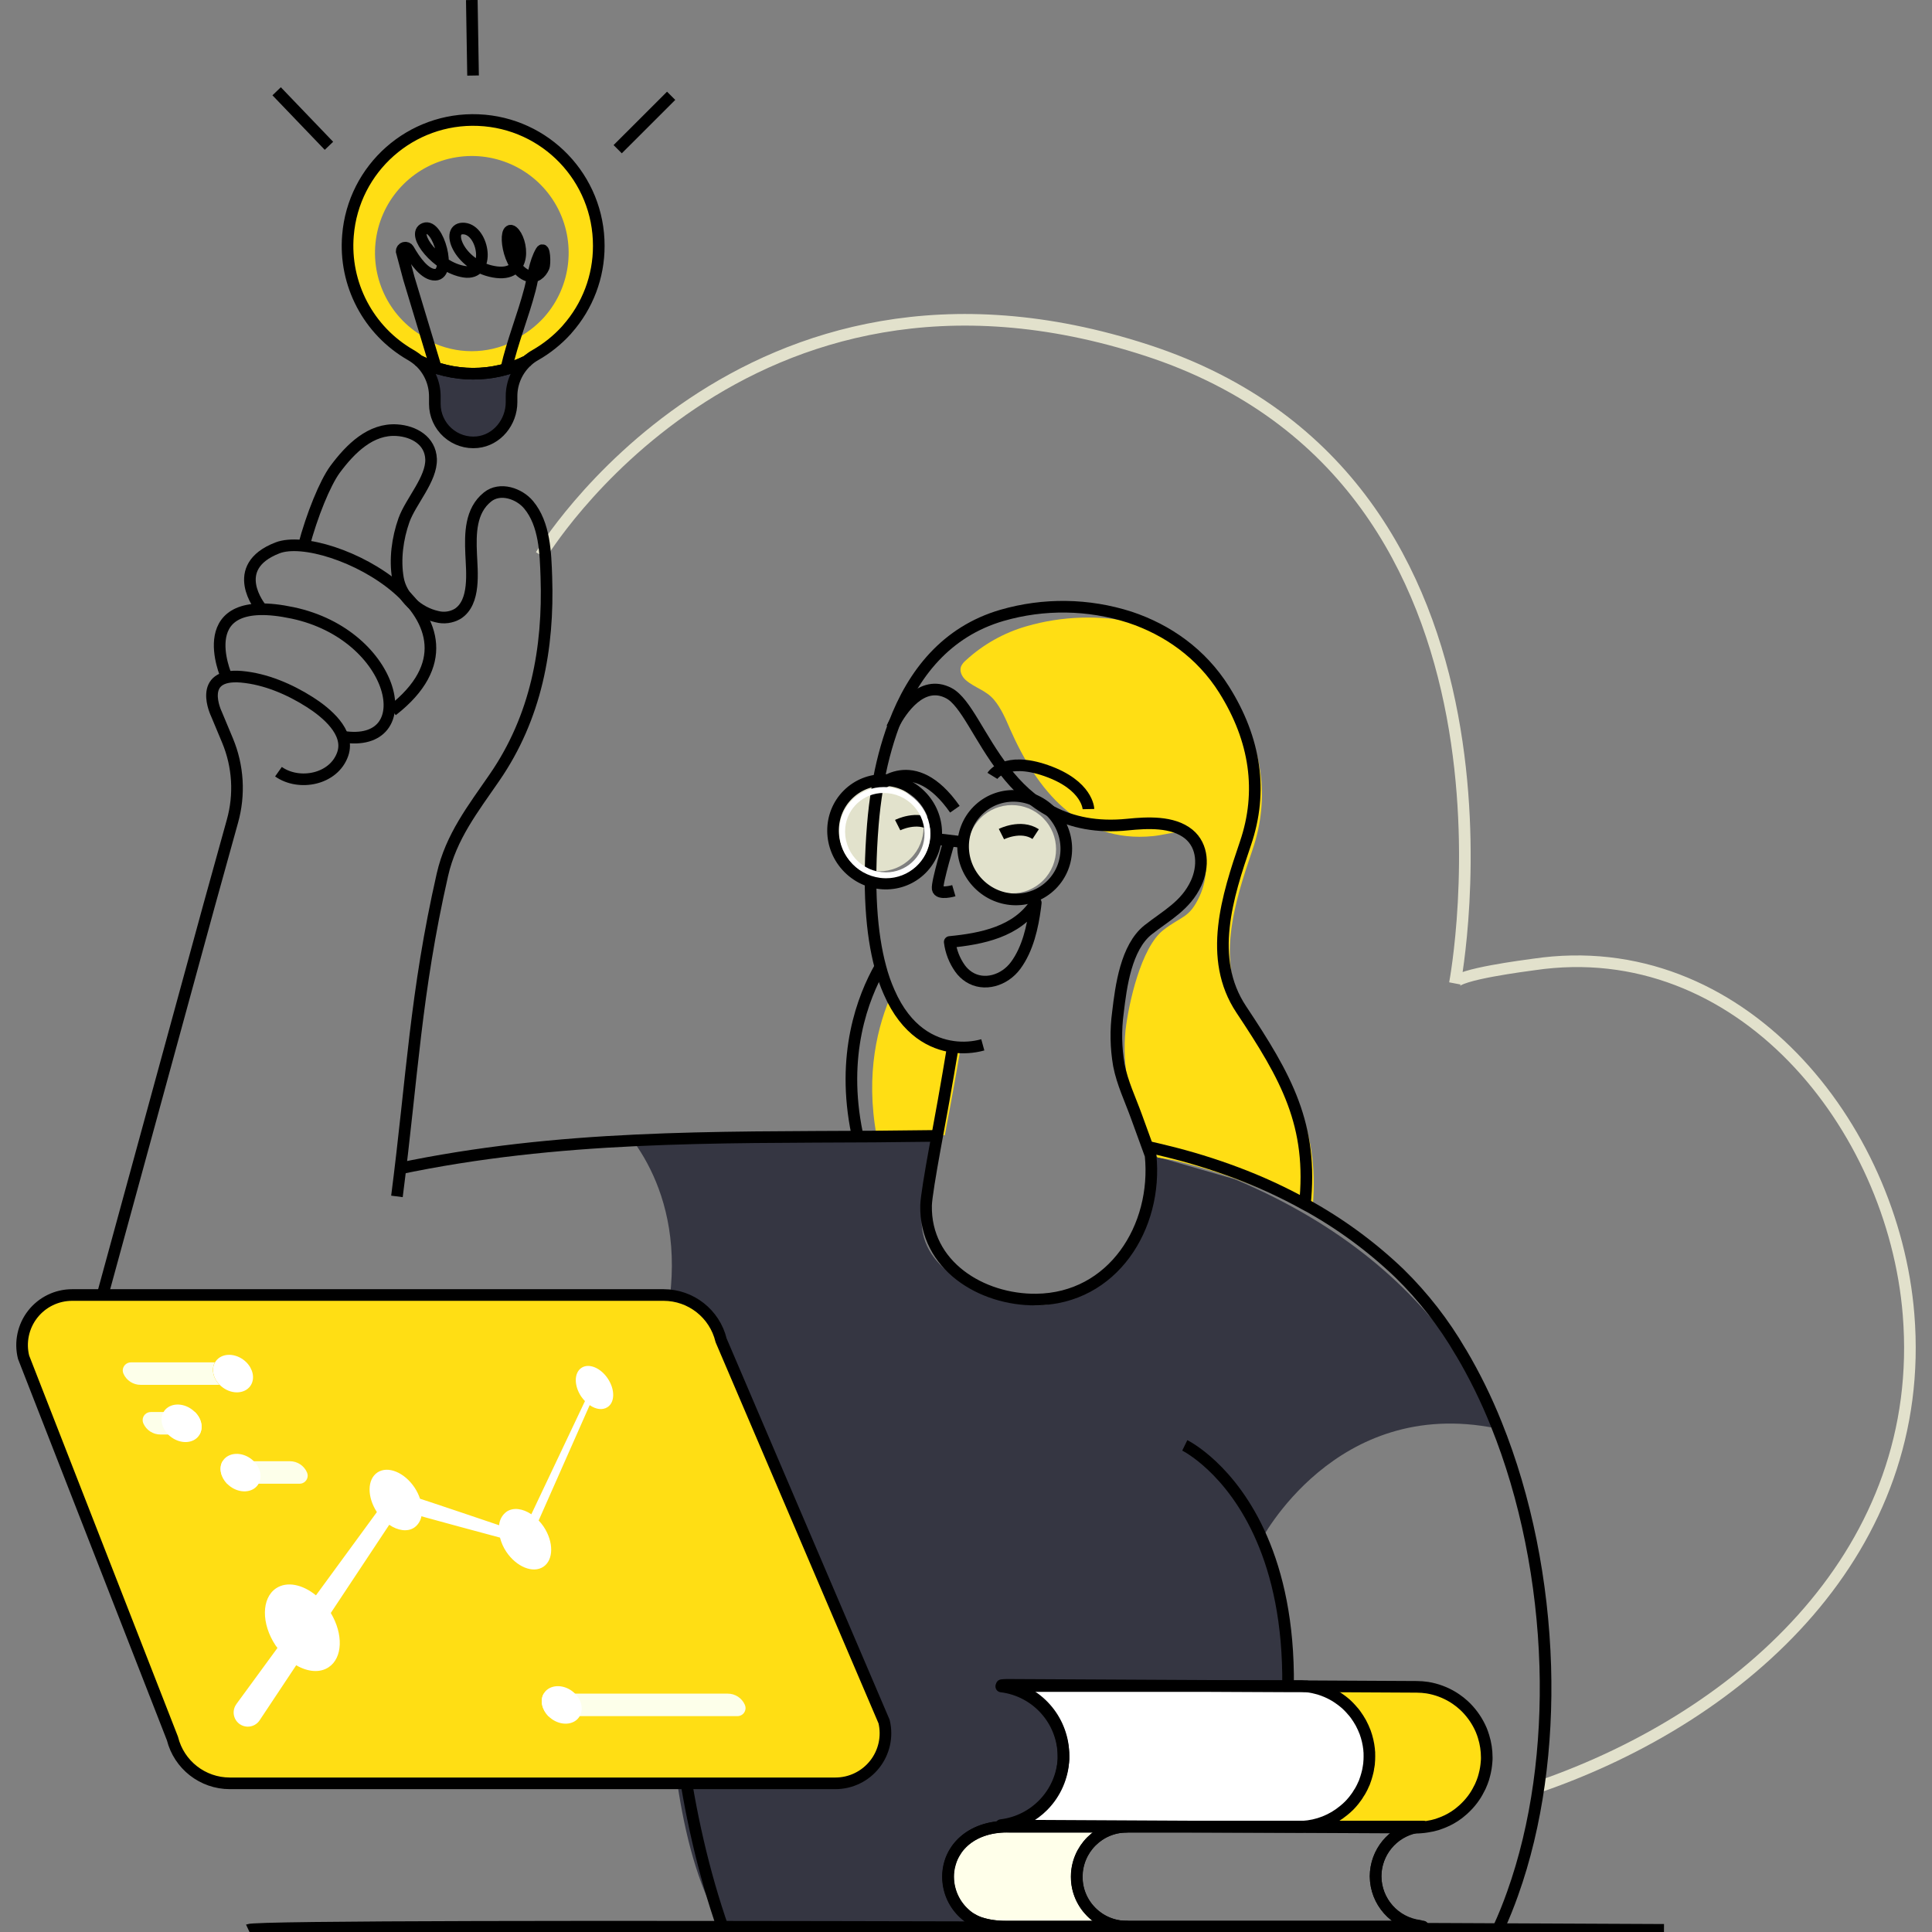 <svg width="175" height="175" viewBox="0 0 175 175" fill="none" xmlns="http://www.w3.org/2000/svg">
<rect x="0" y="0" width="175" height="175" fill="#808080" stroke="none"/>
<g clip-path="url(#clip0_1_591)">
<ellipse cx="3.998" cy="3.998" rx="3.998" ry="3.998" transform="matrix(0.708 -0.706 0.707 0.708 86 76.915)" fill="#E2E2CC"/>
<ellipse cx="3.998" cy="3.998" rx="3.998" ry="3.998" transform="matrix(0.708 -0.706 0.707 0.708 74 74.917)" fill="#E2E2CC"/>
<path d="M49 50.289C49 50.289 67.307 19.807 103.902 31.736C140.439 43.667 131.805 88.959 131.782 89.078C131.941 88.248 138.271 87.457 138.941 87.36C157.612 84.6 171.5 101.967 172.877 119.082C174.587 140.311 158.167 155.346 139.467 161.82" stroke="#E2E1CC" stroke-width="1.053"/>
<path fill-rule="evenodd" clip-rule="evenodd" d="M135.533 129.38C138.233 135.965 139.764 143.546 139.998 151.091C140.051 144.222 139.058 136.633 135.919 129.458C134.919 127.178 133.714 124.992 132.318 122.927C132.312 122.912 132.302 122.898 132.289 122.889C127.982 116.515 121.468 110.855 111.847 106.816L103.812 104.499C103.812 104.499 105.084 107.322 103.311 110.977C101.538 114.631 97.17 119.153 92.529 118.087C87.888 117.021 82.787 114.573 83.556 109.611C84.325 104.649 84.656 102.886 84.656 102.886L57.211 103.15C60.153 107.069 64.224 116.076 56 130.634L61.109 130.441C61.109 130.441 57.699 162.208 65.43 174.528C65.484 174.626 65.545 174.721 65.605 174.806L109.253 174.626H112.286C112.299 174.594 112.308 174.561 112.315 174.528H101.762C100.558 174.527 99.404 174.052 98.555 173.207C98.036 172.693 97.651 172.062 97.433 171.368C97.299 170.935 97.233 170.484 97.238 170.031C97.243 167.548 99.272 165.535 101.78 165.527H127.888C128.017 165.527 128.153 165.527 128.278 165.542C128.301 165.546 128.324 165.546 128.346 165.542H128.385C128.367 165.546 128.35 165.549 128.332 165.551C128.319 165.553 128.306 165.555 128.294 165.557C128.24 165.565 128.187 165.573 128.134 165.587H128.12C128.246 165.589 128.373 165.584 128.499 165.571C128.705 165.558 128.911 165.535 129.115 165.5C129.23 165.482 129.343 165.461 129.456 165.436L129.575 165.415C129.676 165.393 129.777 165.365 129.878 165.337L129.878 165.337C129.922 165.325 129.965 165.312 130.008 165.301C130.151 165.256 130.287 165.204 130.424 165.152C130.56 165.1 130.697 165.046 130.834 164.978C130.848 164.978 130.861 164.973 130.873 164.965C130.993 164.905 131.114 164.843 131.228 164.783C131.471 164.65 131.704 164.499 131.926 164.333L132.121 164.177C132.294 164.042 132.458 163.896 132.613 163.74C132.757 163.598 132.894 163.447 133.022 163.29L133.043 163.265C133.165 163.115 133.286 162.966 133.395 162.801C133.492 162.659 133.59 162.51 133.668 162.359C133.721 162.268 133.773 162.166 133.818 162.073L133.826 162.063C133.839 162.046 133.849 162.033 133.849 162.013C133.889 161.938 133.924 161.861 133.955 161.782C134.049 161.576 134.13 161.365 134.199 161.15C134.259 160.957 134.312 160.752 134.357 160.549C134.38 160.445 134.401 160.339 134.417 160.234C134.448 160.041 134.47 159.848 134.485 159.641C134.485 159.582 134.489 159.52 134.493 159.458L134.493 159.458C134.497 159.396 134.501 159.334 134.501 159.274C134.502 158.63 134.405 157.989 134.212 157.374C134.187 157.274 134.154 157.177 134.115 157.082C134.083 156.982 134.045 156.884 134 156.789C133.675 156.04 133.212 155.358 132.634 154.778C132.564 154.704 132.491 154.634 132.414 154.567C132.191 154.359 131.95 154.17 131.694 154.003C131.661 153.983 131.629 153.962 131.596 153.94C131.545 153.906 131.492 153.871 131.436 153.839C130.731 153.403 129.945 153.112 129.125 152.984C128.806 152.93 128.484 152.902 128.161 152.9L124.098 152.877L118.154 152.848H117.976C117.801 152.833 117.627 152.825 117.444 152.825H116.55C116.611 147.127 115.575 142.818 114.169 139.614L114.169 139.613C114.192 139.569 120.943 126.421 135.533 129.38ZM136.232 174.806C136.232 174.806 136.555 173.716 137 171.809C136.7 172.835 136.367 173.834 136 174.806H136.232ZM128 174.913C128.21 174.913 128.417 174.907 128.624 174.892C128.599 174.894 128.573 174.896 128.549 174.898C128.384 174.909 128.319 174.913 129 174.913H128Z" fill="#353642"/>
<path d="M87 95.005C87 95.005 86.302 99.113 85.579 102.832C83.513 102.854 81.447 102.87 79.404 102.886C78.371 97.253 79.493 92.841 80.825 89.9C82.505 93.612 85.041 94.741 87 95.005Z" fill="#FFDE14"/>
<path d="M118.847 109.878C114.883 107.743 110.657 106.134 106.277 105.091L104.842 104.844C104.842 104.844 103.774 102.414 103.768 102.407C103.267 101.133 102.436 99.443 102.179 98.102C101.866 96.517 101.789 94.895 101.953 93.288C102.234 90.901 103.345 85.853 105.353 84.262C107.028 82.944 107.718 83.221 108.668 81.16C109.35 79.69 109.627 77.22 108.301 76.136C106.831 74.947 106.203 75.551 104.445 75.734C97.761 76.397 93.942 71.587 91.485 66.028C91.095 65.126 90.69 64.172 90.052 63.404C89.321 62.519 88.309 62.32 87.481 61.604C87.128 61.296 86.886 60.793 87.055 60.357C87.155 60.148 87.301 59.964 87.481 59.818C89.046 58.376 90.927 57.318 92.973 56.728C96.209 55.792 99.628 55.686 102.916 56.418C106.347 57.555 109.432 59.707 111.508 62.996C114.372 67.541 115.062 72.256 113.458 76.955C111.814 81.767 109.98 87.419 113.068 92.049C117.18 98.201 119.658 102.527 118.847 109.878Z" fill="#FFDE14"/>
<path d="M85 102.886C83.063 102.911 81.126 102.929 79.211 102.947C64.614 103.036 50.643 102.797 36 105.882" stroke="black" stroke-width="1.053"/>
<path d="M104 103.885C104.556 104.007 105.107 104.136 105.658 104.275C107.804 104.796 109.917 105.448 111.985 106.225C114.107 107.019 116.17 107.967 118.156 109.061C118.16 109.057 118.167 109.057 118.171 109.061C121.296 110.764 124.184 112.874 126.761 115.337C128.916 117.449 130.779 119.843 132.3 122.454C132.313 122.464 132.323 122.477 132.329 122.493C133.563 124.577 134.634 126.754 135.534 129.005C138.217 135.654 139.738 143.309 139.971 150.927C140.182 158.122 139.24 165.286 137.011 171.523C136.64 172.571 136.228 173.592 135.774 174.585C135.745 174.661 135.706 174.73 135.677 174.806" stroke="black" stroke-width="1.053"/>
<path d="M112.083 174.964C112.083 174.964 112.083 174.949 112.083 174.941C112.095 174.909 112.105 174.876 112.112 174.842" stroke="black" stroke-width="1.053"/>
<path d="M107.317 130.922C107.317 130.922 111.534 132.977 114.305 139.392C115.699 142.617 116.732 146.954 116.672 152.688V152.704C116.641 156.36 116.16 160.582 115.044 165.448V165.475" stroke="black" stroke-width="1.053"/>
<path d="M27.508 49.485C28.252 46.661 29.446 43.749 30.343 42.524C31.754 40.619 33.595 38.804 35.963 38.967C37.484 39.066 38.979 39.91 39.047 41.581C39.111 43.395 37.203 45.409 36.591 47.114C36.01 48.758 35.744 50.673 36.05 52.403C36.357 54.133 37.905 55.484 39.576 55.855C40.209 56.023 40.883 55.931 41.45 55.601C43.085 54.563 42.742 51.798 42.676 50.168C42.599 48.338 42.601 46.27 44.157 45.018C45.301 44.099 47.035 44.709 47.878 45.72C49.343 47.469 49.415 50.103 49.489 52.257C49.708 58.746 48.558 64.966 44.791 70.429C42.853 73.249 40.857 75.78 40.072 79.24C37.63 89.994 37.359 97.449 35.955 108.37" stroke="black" stroke-width="1.053"/>
<path d="M65.537 174.806C58.049 153.458 61.595 130.135 61.595 130.135L21.37 131.414C17.905 131.524 14.562 130.125 12.203 127.576C9.844 125.028 8.701 121.58 9.067 118.122L18.92 82.082L21.052 74.394C21.732 71.975 21.576 69.397 20.61 67.078L19.606 64.675C19.606 64.675 17.786 60.952 21.866 61.302C24.06 61.497 26.236 62.432 28.077 63.606C29.523 64.529 31.729 66.316 31.046 68.296C30.24 70.629 27.079 71.212 25.223 69.9" stroke="black" stroke-width="1.053"/>
<path d="M20.509 61.283C20.509 61.283 17.063 53.507 26.517 55.519C35.971 57.531 38.234 67.892 31.019 66.726" stroke="black" stroke-width="1.053"/>
<path d="M23.626 55.074C23.626 55.074 20.603 51.39 25.122 49.631C29.642 47.872 46.053 56.18 35.526 64.364" stroke="black" stroke-width="1.053"/>
<path d="M89.022 94.642C88.145 94.883 87.228 94.943 86.326 94.817C84.481 94.56 82.102 93.456 80.534 89.86C80.208 89.125 79.944 88.364 79.743 87.586C78.945 84.609 78.596 80.469 79.063 74.696C79.154 73.586 79.29 72.458 79.478 71.333C79.789 69.375 80.29 67.452 80.976 65.593C80.976 65.593 80.976 65.577 80.991 65.569C82.7 61.036 85.706 57.21 90.761 55.739C94.551 54.642 98.581 54.7 102.338 55.906C105.749 57.039 108.815 59.185 110.879 62.465C113.726 66.996 114.412 71.696 112.817 76.381C111.183 81.179 109.36 86.814 112.43 91.431C116.511 97.573 118.974 101.887 118.184 109.215" stroke="black" stroke-width="1.053"/>
<path d="M77.64 102.697C76.156 95.557 78.16 90.351 79.733 87.585" stroke="black" stroke-width="1.053"/>
<path d="M79.478 71.325C79.478 71.325 82.728 67.917 86.493 73.3" stroke="black" stroke-width="1.053"/>
<path fill-rule="evenodd" clip-rule="evenodd" d="M87.753 88.484C89.127 89.376 90.987 88.822 91.999 87.447C93.098 85.956 93.538 83.966 93.776 82.16C93.792 82.03 93.809 81.901 93.821 81.771C92.144 84.413 88.89 85.047 86.026 85.323C86.135 86.187 86.455 87.01 86.958 87.719C87.174 88.021 87.443 88.28 87.753 88.484V88.484Z" stroke="black" stroke-width="1.053" stroke-linecap="round" stroke-linejoin="round"/>
<path d="M102.678 100.377L102.67 100.369" stroke="black" stroke-width="1.053"/>
<path d="M89.893 70.278C89.893 70.278 90.997 68.483 94.773 69.805C98.548 71.127 98.592 73.287 98.592 73.287" stroke="black" stroke-width="1.053"/>
<path d="M81.311 74.739C81.311 74.739 83.055 73.854 84.422 74.739" stroke="black" stroke-width="1.053"/>
<path d="M90.71 75.553C90.71 75.553 92.455 74.669 93.811 75.553" stroke="black" stroke-width="1.053"/>
<path d="M86.309 94.817C86.309 94.817 85.654 98.806 84.976 102.418C84.877 102.931 84.782 103.436 84.697 103.936C84.253 106.368 83.898 108.529 83.883 109.184C83.77 114.627 88.9 117.767 93.856 117.714C100.809 117.638 104.875 111.15 104.22 104.651C103.792 103.465 103.354 102.28 102.926 101.094C102.375 99.574 101.66 98.094 101.35 96.493C101.076 94.915 101.046 93.304 101.261 91.717C101.54 89.345 101.999 85.809 103.995 84.223C105.66 82.909 107.398 82.046 108.348 79.991C109.026 78.525 108.995 76.638 107.678 75.557C106.216 74.371 103.904 74.515 102.156 74.688C90.881 75.845 89.005 64.397 85.954 62.79C83.454 61.466 81.578 64.436 80.991 65.538L80.968 65.585C80.967 65.596 80.962 65.606 80.954 65.614C80.848 65.808 80.795 65.939 80.795 65.939" stroke="black" stroke-width="1.053"/>
<path d="M86.02 76.056C86.02 76.056 84.842 79.925 84.933 80.504C85.024 81.083 86.398 80.679 86.398 80.679" stroke="black" stroke-width="1.053"/>
<ellipse cx="4.625" cy="4.738" rx="4.625" ry="4.738" transform="matrix(0.707 -0.708 0.705 0.709 85.301 76.695)" stroke="black" stroke-width="1.053"/>
<ellipse cx="4.625" cy="4.738" rx="4.625" ry="4.738" transform="matrix(0.707 -0.708 0.705 0.709 73.52 75.259)" stroke="black" stroke-width="1.053"/>
<path fill-rule="evenodd" clip-rule="evenodd" d="M76.037 74.922C76.232 72.86 77.966 71.287 80.037 71.292H80.043C80.212 71.292 80.38 71.303 80.548 71.323C82.823 71.604 84.465 73.639 84.257 75.922C84.062 77.986 82.324 79.56 80.251 79.552C80.082 79.551 79.913 79.541 79.746 79.521C77.471 79.24 75.829 77.204 76.037 74.922ZM82.78 73.03C82.077 72.26 81.08 71.823 80.037 71.828C78.24 71.821 76.734 73.185 76.564 74.974C76.465 76.012 76.809 77.044 77.512 77.814C78.216 78.584 79.212 79.021 80.255 79.016C82.052 79.023 83.559 77.659 83.728 75.87C83.828 74.832 83.483 73.8 82.78 73.03Z" fill="white"/>
<path d="M87.283 76.291L84.805 75.99" stroke="black" stroke-width="1.053"/>
<path fill-rule="evenodd" clip-rule="evenodd" d="M31.517 21.327C31.966 15.71 36.629 11.196 42.262 10.908H42.264C46.842 10.671 51.115 13.202 53.107 17.329C55.098 21.457 54.42 26.376 51.385 29.811C51.36 29.837 51.338 29.865 51.317 29.894C50.498 30.796 49.543 31.562 48.486 32.167C48.221 32.312 47.975 32.489 47.754 32.695C44.666 34.241 41.029 34.236 37.946 32.679C37.713 32.481 37.463 32.304 37.198 32.151C36.182 31.571 35.265 30.835 34.478 29.97C32.321 27.632 31.247 24.496 31.517 21.327ZM49.261 28.762C49.274 28.738 49.292 28.718 49.314 28.701L49.312 28.705C51.767 25.926 52.208 21.903 50.414 18.657C48.619 15.412 44.977 13.646 41.317 14.246C37.657 14.847 34.77 17.685 34.108 21.333C33.445 24.982 35.15 28.653 38.365 30.502C38.571 30.623 38.766 30.762 38.948 30.918C41.329 32.109 44.132 32.109 46.512 30.918C46.681 30.758 46.869 30.621 47.072 30.51C47.888 30.045 48.627 29.455 49.261 28.762Z" fill="#FFDE14"/>
<path d="M47.751 32.697C46.847 33.517 46.333 34.682 46.337 35.903V36.424C46.337 38.242 45.02 39.871 43.228 40.054C42.25 40.154 41.274 39.836 40.542 39.179C39.811 38.521 39.391 37.584 39.388 36.601V35.903C39.386 34.676 38.865 33.506 37.954 32.683C41.037 34.235 44.672 34.24 47.759 32.697H47.751Z" fill="#353642"/>
<path fill-rule="evenodd" clip-rule="evenodd" d="M47.75 32.697C46.846 33.517 46.332 34.682 46.336 35.903V36.424C46.336 38.242 45.019 39.871 43.228 40.054C42.249 40.154 41.273 39.836 40.542 39.178C39.81 38.521 39.391 37.584 39.387 36.601V35.903C39.385 34.676 38.865 33.506 37.954 32.683C41.036 34.234 44.671 34.239 47.758 32.697H47.75Z" stroke="black" stroke-width="1.053"/>
<path fill-rule="evenodd" clip-rule="evenodd" d="M54.237 22.273C54.243 25.052 53.227 27.736 51.382 29.814C51.358 29.84 51.337 29.866 51.317 29.894C50.498 30.797 49.541 31.565 48.481 32.169C48.218 32.316 47.973 32.493 47.751 32.697C44.664 34.24 41.029 34.235 37.946 32.683C37.714 32.481 37.463 32.303 37.196 32.149C33.366 29.948 31.153 25.731 31.518 21.329C32.01 15.238 37.226 10.624 43.332 10.878C49.438 11.131 54.253 16.162 54.237 22.273V22.273Z" stroke="black" stroke-width="1.053"/>
<path d="M39.642 33.851L37.035 25.212L36.382 22.764C36.382 22.613 36.484 22.48 36.63 22.441C36.776 22.402 36.93 22.466 37.006 22.597C37.589 23.627 38.509 24.918 39.426 24.885C40.947 24.831 39.698 20.214 38.455 20.698C37.212 21.181 39.595 24.233 42.051 24.613C44.506 24.994 43.834 20.867 42.051 20.703C40.267 20.54 41.497 24.017 44.703 24.613C47.908 25.209 47.31 21.68 46.441 20.975C45.573 20.27 45.843 24.341 47.855 24.994C48.493 25.202 49 24.757 49.248 24.203C49.392 23.881 49.318 22.25 49.023 22.753C48.421 23.784 48.302 25.072 48.007 26.21C47.38 28.618 46.42 30.924 45.87 33.353" stroke="black" stroke-width="1.053"/>
<path d="M22.508 174.805C23.884 174.161 150.722 174.805 150.722 174.805" stroke="black" stroke-width="1.053"/>
<path d="M42.849 6.843L42.736 0" stroke="black" stroke-width="1.053"/>
<path d="M29.796 13.207L25.058 8.268" stroke="black" stroke-width="1.053"/>
<path d="M55.95 13.515L60.792 8.678" stroke="black" stroke-width="1.053"/>
<path d="M128.554 165.471L128.719 165.486C128.63 165.502 128.525 165.518 128.434 165.539H128.294L115.14 165.471H113.654L91.555 165.358C91.471 165.358 91.388 165.358 91.304 165.358C91.284 165.362 91.264 165.362 91.244 165.358C91.244 165.358 91.244 165.358 91.23 165.358C91.091 165.359 90.952 165.35 90.814 165.329C91.996 165.195 93.117 164.73 94.045 163.987C94.191 163.865 94.34 163.748 94.476 163.616L94.492 163.601C94.524 163.575 94.553 163.547 94.581 163.517C95.704 162.406 96.377 160.92 96.47 159.343C96.47 159.267 96.47 159.184 96.47 159.108V158.988C96.456 155.954 94.316 153.345 91.343 152.737C91.338 152.733 91.332 152.733 91.327 152.737C91.184 152.7 91.019 152.677 90.867 152.654L91.191 152.632C91.244 152.629 91.298 152.629 91.351 152.632H91.607L110.278 152.73L113.714 152.745L116.764 152.761H118.184H118.357H118.417C121.679 153.089 124.164 155.83 124.172 159.108C124.171 159.409 124.149 159.71 124.104 160.007C123.649 163.058 121.081 165.35 117.998 165.457C117.93 165.457 117.862 165.457 117.804 165.457H128.896C128.735 165.463 128.63 165.463 128.554 165.471Z" fill="white"/>
<path d="M98.849 173.189C99.697 174.041 100.849 174.519 102.051 174.518H91.215C89.14 174.518 88.013 174.013 87.192 173.189C86.343 172.34 85.865 171.189 85.863 169.988C85.863 167.506 87.901 165.467 91.215 165.467H102.051C100.219 165.464 98.567 166.566 97.866 168.257C97.165 169.949 97.553 171.896 98.849 173.189Z" fill="#FFFFEA"/>
<path d="M134.669 159.199C134.669 159.32 134.669 159.448 134.654 159.569C134.638 159.772 134.617 159.969 134.586 160.165C134.57 160.27 134.549 160.377 134.526 160.481C134.481 160.676 134.428 160.889 134.368 161.085C134.3 161.302 134.219 161.514 134.125 161.721C134.095 161.8 134.06 161.878 134.021 161.954C134.021 161.977 134.005 161.992 133.989 162.014C133.945 162.113 133.892 162.208 133.84 162.301C133.756 162.453 133.665 162.602 133.568 162.746C133.453 162.921 133.325 163.078 133.197 163.237C133.069 163.396 132.933 163.547 132.789 163.69C132.635 163.847 132.472 163.993 132.299 164.129L132.105 164.286C131.884 164.453 131.652 164.604 131.41 164.739C131.297 164.799 131.177 164.861 131.056 164.921C131.045 164.93 131.031 164.935 131.017 164.935C130.881 165.003 130.745 165.057 130.609 165.11C130.473 165.162 130.337 165.215 130.195 165.259C130.052 165.298 129.908 165.343 129.764 165.374C129.411 165.455 129.053 165.507 128.692 165.531C128.616 165.531 128.542 165.531 128.467 165.531H128.344C128.428 165.51 128.511 165.502 128.595 165.487C128.604 165.483 128.615 165.483 128.624 165.487C128.586 165.486 128.548 165.48 128.511 165.471C128.536 165.467 128.562 165.467 128.587 165.471H128.919H117.803H117.998C119.365 165.398 120.672 164.886 121.726 164.012C121.884 163.883 122.036 163.745 122.18 163.599C122.3 163.482 122.414 163.358 122.52 163.228C122.601 163.138 122.677 163.042 122.745 162.942C122.79 162.888 122.829 162.835 122.866 162.783C122.938 162.687 123.003 162.585 123.06 162.48C123.149 162.357 123.227 162.227 123.295 162.092C123.368 161.962 123.433 161.828 123.49 161.691C123.519 161.631 123.542 161.563 123.581 161.497C123.633 161.361 123.678 161.225 123.723 161.089C123.785 160.895 123.845 160.689 123.89 160.487C123.917 160.378 123.937 160.267 123.95 160.155C123.959 160.128 123.964 160.1 123.965 160.072C123.974 160.05 123.979 160.027 123.981 160.004C123.981 159.928 124.002 159.86 124.01 159.784C124.01 159.769 124.01 159.755 124.01 159.739C124.039 159.529 124.052 159.317 124.049 159.104C124.052 159.006 124.046 158.908 124.033 158.811V158.743C124.033 158.647 124.026 158.551 124.01 158.456C123.959 157.931 123.839 157.416 123.655 156.923C123.552 156.627 123.422 156.342 123.266 156.07C123.124 155.797 122.957 155.537 122.769 155.294C122.72 155.222 122.667 155.154 122.609 155.09C122.586 155.066 122.565 155.035 122.534 155.006C122.433 154.874 122.322 154.75 122.202 154.635C122.112 154.546 122.007 154.455 121.916 154.357C121.825 154.26 121.673 154.146 121.545 154.054C121.417 153.963 121.333 153.897 121.221 153.821C121.053 153.7 120.876 153.591 120.692 153.497C120.52 153.397 120.341 153.31 120.156 153.239C119.941 153.147 119.722 153.066 119.499 152.998C119.423 152.97 119.345 152.949 119.264 152.938C119.056 152.878 118.845 152.833 118.631 152.802C118.524 152.778 118.419 152.771 118.307 152.757H118.291C118.276 152.761 118.261 152.761 118.246 152.757H118.359L124.278 152.786L128.325 152.809C128.646 152.811 128.967 152.839 129.284 152.893C130.107 153.021 130.895 153.313 131.602 153.753C131.693 153.806 131.775 153.866 131.858 153.918C132.113 154.086 132.353 154.276 132.575 154.486C132.652 154.552 132.725 154.623 132.795 154.697C133.37 155.281 133.831 155.966 134.155 156.719C134.199 156.815 134.238 156.914 134.269 157.014C134.309 157.11 134.341 157.208 134.366 157.308C134.562 157.92 134.664 158.557 134.669 159.199Z" fill="#FFDE14"/>
<path fill-rule="evenodd" clip-rule="evenodd" d="M134.67 159.199C134.67 159.319 134.67 159.448 134.654 159.568C134.639 159.772 134.617 159.968 134.586 160.164C134.571 160.269 134.549 160.376 134.526 160.481C134.481 160.675 134.429 160.889 134.369 161.085C134.3 161.301 134.219 161.513 134.126 161.72C134.096 161.801 134.058 161.879 134.013 161.953C134.013 161.976 133.998 161.992 133.982 162.013C133.937 162.112 133.885 162.208 133.832 162.301C133.749 162.452 133.658 162.602 133.56 162.746C133.446 162.92 133.318 163.078 133.189 163.237C133.059 163.395 132.92 163.546 132.774 163.689C132.62 163.846 132.456 163.993 132.284 164.128L132.09 164.286C131.869 164.453 131.636 164.604 131.394 164.738C131.282 164.799 131.161 164.861 131.041 164.921C131.03 164.929 131.016 164.934 131.002 164.934C130.866 165.002 130.73 165.057 130.594 165.109C130.458 165.162 130.322 165.214 130.18 165.259C130.036 165.298 129.893 165.342 129.749 165.373L129.63 165.395C129.518 165.42 129.405 165.441 129.29 165.459C129.087 165.494 128.882 165.518 128.677 165.531C128.551 165.544 128.426 165.549 128.3 165.546C128.3 165.546 128.276 165.546 128.269 165.546L115.136 165.482L112.042 165.467L91.415 165.362C91.339 165.36 91.263 165.355 91.188 165.346C91.015 165.346 90.848 165.331 90.675 165.317C93.759 164.95 96.139 162.43 96.33 159.331C96.33 159.255 96.33 159.172 96.33 159.088V159.007C96.334 155.956 94.186 153.325 91.195 152.718C91.044 152.686 90.892 152.665 90.735 152.642C90.885 152.624 91.036 152.615 91.188 152.613C91.241 152.609 91.294 152.609 91.347 152.613H91.475L112.102 152.718L116.764 152.741H118.289H118.418L128.325 152.793C128.65 152.795 128.975 152.82 129.296 152.869C130.117 153.004 130.904 153.296 131.614 153.729C131.705 153.782 131.787 153.842 131.87 153.895C132.122 154.067 132.362 154.256 132.587 154.462C132.663 154.53 132.731 154.598 132.807 154.673C133.382 155.257 133.843 155.942 134.167 156.695L134.281 156.991C134.319 157.086 134.352 157.184 134.378 157.284C134.572 157.904 134.67 158.55 134.67 159.199V159.199Z" stroke="black" stroke-width="1.053" stroke-linecap="square" stroke-linejoin="round"/>
<path fill-rule="evenodd" clip-rule="evenodd" d="M124.04 159.084C124.041 159.296 124.031 159.508 124.009 159.719V159.764C123.993 159.863 123.979 159.958 123.964 160.052C123.962 160.08 123.957 160.108 123.948 160.135C123.935 160.247 123.915 160.358 123.888 160.467C123.843 160.661 123.783 160.873 123.721 161.069C123.676 161.205 123.632 161.341 123.579 161.477C123.54 161.545 123.517 161.613 123.488 161.671C123.431 161.808 123.366 161.942 123.294 162.072C123.226 162.207 123.147 162.337 123.059 162.46C123.001 162.565 122.936 162.667 122.864 162.763C122.827 162.815 122.789 162.868 122.744 162.922C122.675 163.022 122.6 163.117 122.519 163.208C122.412 163.338 122.299 163.462 122.179 163.579C122.034 163.722 121.882 163.857 121.724 163.985C120.673 164.863 119.366 165.379 117.998 165.457C117.93 165.457 117.862 165.457 117.804 165.457H91.444C91.203 165.457 90.955 165.443 90.704 165.42C90.867 165.401 91.028 165.373 91.188 165.337C91.2 165.341 91.214 165.341 91.227 165.337H91.24C92.465 165.081 93.588 164.474 94.473 163.588L94.488 163.573C95.613 162.437 96.27 160.92 96.33 159.323C96.33 159.247 96.33 159.164 96.33 159.08V159.073C96.305 155.852 93.894 153.151 90.696 152.76C90.863 152.739 91.028 152.731 91.195 152.723C91.238 152.716 91.281 152.716 91.324 152.723C91.328 152.719 91.335 152.719 91.339 152.723C91.371 152.72 91.404 152.72 91.436 152.723H117.658C117.841 152.723 118.014 152.723 118.188 152.747H118.249C118.263 152.751 118.279 152.751 118.293 152.747H118.324L118.633 152.791C118.847 152.823 119.059 152.868 119.267 152.927C119.342 152.943 119.426 152.964 119.502 152.988C119.725 153.056 119.944 153.137 120.158 153.228C120.339 153.304 120.522 153.395 120.694 153.487C120.877 153.584 121.054 153.692 121.223 153.811C121.336 153.887 121.442 153.961 121.547 154.044C121.652 154.128 121.796 154.238 121.918 154.347C122.041 154.456 122.113 154.541 122.204 154.625C122.318 154.747 122.431 154.868 122.536 154.996C122.567 155.025 122.589 155.056 122.612 155.079L122.771 155.283C122.953 155.532 123.119 155.791 123.268 156.06C123.415 156.336 123.545 156.621 123.657 156.913C123.835 157.408 123.955 157.922 124.012 158.445C124.012 158.544 124.028 158.64 124.036 158.733V158.801C124.04 158.888 124.04 158.987 124.04 159.084V159.084Z" stroke="black" stroke-width="1.053" stroke-linecap="square" stroke-linejoin="round"/>
<path fill-rule="evenodd" clip-rule="evenodd" d="M128.887 174.514H91.211C90.371 174.536 89.534 174.417 88.734 174.16C88.575 174.1 88.425 174.04 88.282 173.966C88.138 173.89 88.01 173.815 87.882 173.739C87.753 173.663 87.641 173.566 87.526 173.475C87.413 173.376 87.308 173.28 87.209 173.179C86.692 172.663 86.309 172.028 86.092 171.33C85.955 170.896 85.886 170.442 85.888 169.986C85.887 169.81 85.897 169.633 85.919 169.458C85.948 169.212 86.001 168.969 86.077 168.734C86.182 168.361 86.345 168.007 86.561 167.685C86.683 167.475 86.83 167.279 86.998 167.102C87.1 166.988 87.209 166.879 87.324 166.776C88.245 165.954 89.581 165.447 91.234 165.447H128.887C128.735 165.447 128.63 165.447 128.554 165.447C128.529 165.443 128.504 165.443 128.479 165.447C128.403 165.447 128.418 165.447 128.455 165.447C128.46 165.451 128.466 165.451 128.471 165.447C128.488 165.451 128.506 165.451 128.523 165.447H128.562C128.479 165.463 128.395 165.471 128.312 165.492H128.294C128.294 165.492 128.271 165.492 128.263 165.492C126.14 165.914 124.609 167.774 124.601 169.938C124.614 172.228 126.323 174.153 128.595 174.438C128.411 174.508 128.238 174.514 128.887 174.514V174.514Z" stroke="black" stroke-width="1.053" stroke-linecap="square" stroke-linejoin="round"/>
<path fill-rule="evenodd" clip-rule="evenodd" d="M128.584 174.492C128.411 174.508 128.238 174.514 128.063 174.514H102.045C100.847 174.513 99.697 174.035 98.852 173.185C98.335 172.669 97.951 172.034 97.735 171.336C97.6 170.901 97.535 170.448 97.54 169.992C97.545 167.495 99.566 165.471 102.063 165.463H128.063C128.191 165.463 128.327 165.463 128.452 165.478C128.474 165.482 128.497 165.482 128.52 165.478H128.559C128.475 165.494 128.391 165.502 128.308 165.523H128.294C128.294 165.523 128.271 165.523 128.263 165.523C126.14 165.945 124.609 167.805 124.601 169.969C124.614 172.259 126.323 174.184 128.595 174.469L128.584 174.492Z" stroke="black" stroke-width="1.053" stroke-linecap="square" stroke-linejoin="round"/>
<path fill-rule="evenodd" clip-rule="evenodd" d="M97.523 169.992C97.523 172.489 99.547 174.514 102.045 174.514H91.211C89.142 174.514 88.01 174.009 87.186 173.185C86.338 172.339 85.863 171.19 85.865 169.992C85.865 167.502 87.897 165.463 91.211 165.463H102.045C99.548 165.471 97.527 167.495 97.523 169.992V169.992Z" stroke="black" stroke-width="1.053" stroke-linecap="square" stroke-linejoin="round"/>
<path fill-rule="evenodd" clip-rule="evenodd" d="M128.887 174.514H128.063C128.238 174.514 128.411 174.514 128.584 174.493C128.411 174.508 128.238 174.514 128.887 174.514V174.514Z" stroke="black" stroke-width="1.053" stroke-linecap="square" stroke-linejoin="round"/>
<path fill-rule="evenodd" clip-rule="evenodd" d="M128.524 165.482C128.374 165.482 128.214 165.459 128.063 165.459H128.887C128.312 165.463 128.38 165.482 128.524 165.482Z" stroke="black" stroke-width="1.053" stroke-linecap="square" stroke-linejoin="round"/>
<path opacity="0.54" d="M15.621 157.476L2.135 122.935C1.797 121.581 2.101 120.146 2.96 119.046C3.819 117.946 5.137 117.302 6.534 117.302H60.108C62.583 117.302 64.737 118.998 65.316 121.404L80.08 155.942C80.404 157.292 80.091 158.717 79.231 159.807C78.371 160.898 77.059 161.534 75.67 161.534H20.814C18.357 161.533 16.215 159.86 15.621 157.476Z" fill="white"/>
<path d="M15.621 157.476L2.135 122.935C1.797 121.581 2.101 120.146 2.96 119.046C3.819 117.946 5.137 117.302 6.534 117.302H60.108C62.583 117.302 64.737 118.998 65.316 121.404L80.08 155.942C80.404 157.292 80.091 158.717 79.231 159.807C78.371 160.898 77.059 161.534 75.67 161.534H20.814C18.357 161.533 16.215 159.86 15.621 157.476Z" fill="#FFDE14"/>
<path fill-rule="evenodd" clip-rule="evenodd" d="M15.621 157.476L2.135 122.935C1.797 121.581 2.101 120.146 2.96 119.046C3.819 117.946 5.137 117.302 6.534 117.302H60.108C62.583 117.302 64.737 118.998 65.316 121.404L80.08 155.942C80.404 157.292 80.091 158.717 79.231 159.807C78.371 160.898 77.059 161.534 75.67 161.534H20.814C18.357 161.533 16.215 159.86 15.621 157.476Z" stroke="black" stroke-width="1.053" stroke-linecap="square" stroke-linejoin="round"/>
<path d="M17.591 156.078L5.158 124.211C4.845 122.963 5.125 121.64 5.917 120.624C6.708 119.609 7.923 119.015 9.21 119.014H58.627C60.911 119.014 62.897 120.579 63.431 122.799L77.051 154.653C77.35 155.898 77.062 157.213 76.269 158.219C75.476 159.225 74.265 159.813 72.983 159.813H22.385C20.12 159.814 18.144 158.275 17.591 156.078Z" fill="#FFDE14"/>
<path d="M55.057 124.874C54.402 123.889 53.331 123.452 52.663 123.903C51.995 124.353 51.985 125.505 52.64 126.49C52.743 126.64 52.859 126.781 52.986 126.911L48.129 137.161C47.352 136.644 46.503 136.516 45.893 136.924C45.494 137.213 45.245 137.665 45.211 138.157L41.893 137.036L38.993 136.065L38.045 135.754C37.926 135.398 37.761 135.059 37.553 134.746C36.633 133.363 35.129 132.75 34.191 133.373C33.252 133.997 33.243 135.591 34.138 136.964L28.619 144.506C27.415 143.518 25.995 143.213 25.012 143.865C23.675 144.757 23.652 147.078 24.967 149.051C25.02 149.129 25.08 149.195 25.134 149.269L21.449 154.303L21.416 154.352C21.133 154.733 21.084 155.239 21.288 155.668C21.491 156.097 21.915 156.378 22.39 156.399C22.864 156.42 23.311 156.178 23.553 155.77L26.83 150.838C27.863 151.438 28.967 151.553 29.769 151.017C31.047 150.166 31.108 148.014 29.963 146.103L35.257 138.114C36.034 138.644 36.901 138.78 37.518 138.371C37.864 138.127 38.099 137.757 38.173 137.341L38.562 137.452L41.513 138.258L45.289 139.276C45.404 139.728 45.594 140.157 45.852 140.546C46.771 141.927 48.277 142.543 49.215 141.919C50.153 141.296 50.165 139.67 49.246 138.289C49.111 138.088 48.958 137.899 48.792 137.724L53.413 127.276C53.971 127.665 54.579 127.752 55.027 127.459C55.705 127.026 55.715 125.86 55.057 124.874Z" fill="white"/>
<path d="M19.895 125.439H12.737C12.064 125.441 11.453 125.045 11.182 124.429C11.142 124.336 11.12 124.236 11.118 124.135C11.123 123.729 11.453 123.402 11.859 123.401H19.472C19.118 124.005 19.312 124.844 19.895 125.439Z" fill="#FDFFEA"/>
<path d="M24.53 124.705C24.528 125.11 24.199 125.438 23.794 125.439H19.895C19.3 124.844 19.118 124.005 19.477 123.401H22.916C23.587 123.398 24.197 123.792 24.47 124.405C24.51 124.5 24.53 124.602 24.53 124.705Z" fill="#FFDE14"/>
<path d="M22.739 125.439C22.718 125.478 22.695 125.515 22.669 125.551C22.156 126.249 21.049 126.315 20.188 125.685C20.085 125.611 19.988 125.529 19.899 125.439C19.304 124.844 19.122 124.005 19.481 123.401C19.501 123.362 19.524 123.324 19.551 123.289C20.058 122.588 21.165 122.527 22.026 123.151C22.131 123.226 22.229 123.31 22.319 123.401C22.91 123.998 23.093 124.829 22.739 125.439Z" fill="white"/>
<path d="M26.331 129.199C26.328 129.605 25.997 129.933 25.591 129.933H18.075C18.438 129.323 18.258 128.492 17.661 127.896H24.721C25.394 127.893 26.004 128.29 26.275 128.906C26.313 128.999 26.332 129.098 26.331 129.199Z" fill="#FFDE14"/>
<path d="M18.075 129.939H14.539C13.867 129.943 13.257 129.548 12.985 128.935C12.944 128.841 12.922 128.74 12.921 128.637C12.92 128.442 12.997 128.255 13.134 128.117C13.272 127.978 13.46 127.901 13.655 127.901H17.661C18.257 128.492 18.438 129.323 18.075 129.939Z" fill="#FDFFEA"/>
<path d="M18.075 129.939C18.058 129.979 18.037 130.017 18.011 130.052C17.503 130.755 16.394 130.815 15.534 130.192C15.427 130.115 15.326 130.031 15.232 129.939C14.65 129.345 14.456 128.512 14.815 127.902C14.834 127.862 14.857 127.825 14.885 127.791C15.396 127.092 16.503 127.028 17.366 127.655C17.468 127.73 17.564 127.812 17.653 127.902C18.257 128.492 18.438 129.323 18.075 129.939Z" fill="white"/>
<path d="M20.579 134.406H16.08C15.408 134.408 14.799 134.013 14.526 133.4C14.485 133.307 14.463 133.208 14.462 133.107C14.463 132.698 14.793 132.368 15.202 132.367H20.152C19.806 132.967 19.988 133.8 20.579 134.406Z" fill="#FFDE14"/>
<path d="M27.872 133.666C27.869 134.071 27.54 134.398 27.135 134.396H20.579C19.996 133.8 19.802 132.967 20.159 132.357H26.261C26.931 132.357 27.538 132.753 27.806 133.367C27.848 133.461 27.87 133.563 27.872 133.666Z" fill="#FDFFEA"/>
<path d="M23.417 134.406C23.398 134.446 23.375 134.483 23.347 134.517C22.84 135.22 21.733 135.28 20.872 134.657C20.769 134.58 20.671 134.496 20.579 134.406C19.996 133.81 19.802 132.977 20.159 132.367C20.18 132.328 20.203 132.291 20.229 132.256C20.742 131.559 21.849 131.497 22.71 132.12C22.812 132.196 22.909 132.278 23 132.367C23.586 132.953 23.78 133.791 23.417 134.406Z" fill="white"/>
<path d="M49.67 155.449H45.169C44.497 155.45 43.888 155.056 43.615 154.442C43.572 154.35 43.55 154.25 43.549 154.149C43.55 153.741 43.88 153.41 44.289 153.409H49.241C48.897 154.023 49.079 154.852 49.67 155.449Z" fill="#FFDE14"/>
<path d="M67.533 154.718C67.532 154.912 67.454 155.099 67.317 155.235C67.179 155.372 66.993 155.449 66.798 155.449H49.67C49.087 154.852 48.893 154.019 49.251 153.409H65.922C66.592 153.409 67.198 153.805 67.467 154.419C67.509 154.513 67.531 154.615 67.533 154.718Z" fill="#FDFFEA"/>
<path d="M52.508 155.449C52.489 155.488 52.466 155.525 52.438 155.56C51.931 156.263 50.824 156.323 49.964 155.699C49.86 155.623 49.762 155.539 49.67 155.449C49.087 154.853 48.893 154.019 49.251 153.41C49.271 153.371 49.294 153.334 49.321 153.299C49.833 152.602 50.941 152.539 51.801 153.163C51.903 153.238 52 153.321 52.091 153.41C52.685 154.006 52.868 154.843 52.508 155.449Z" fill="white"/>
</g>
<defs>
<clipPath id="clip0_1_591">
<rect width="175" height="175" fill="white"/>
</clipPath>
</defs>
</svg>
